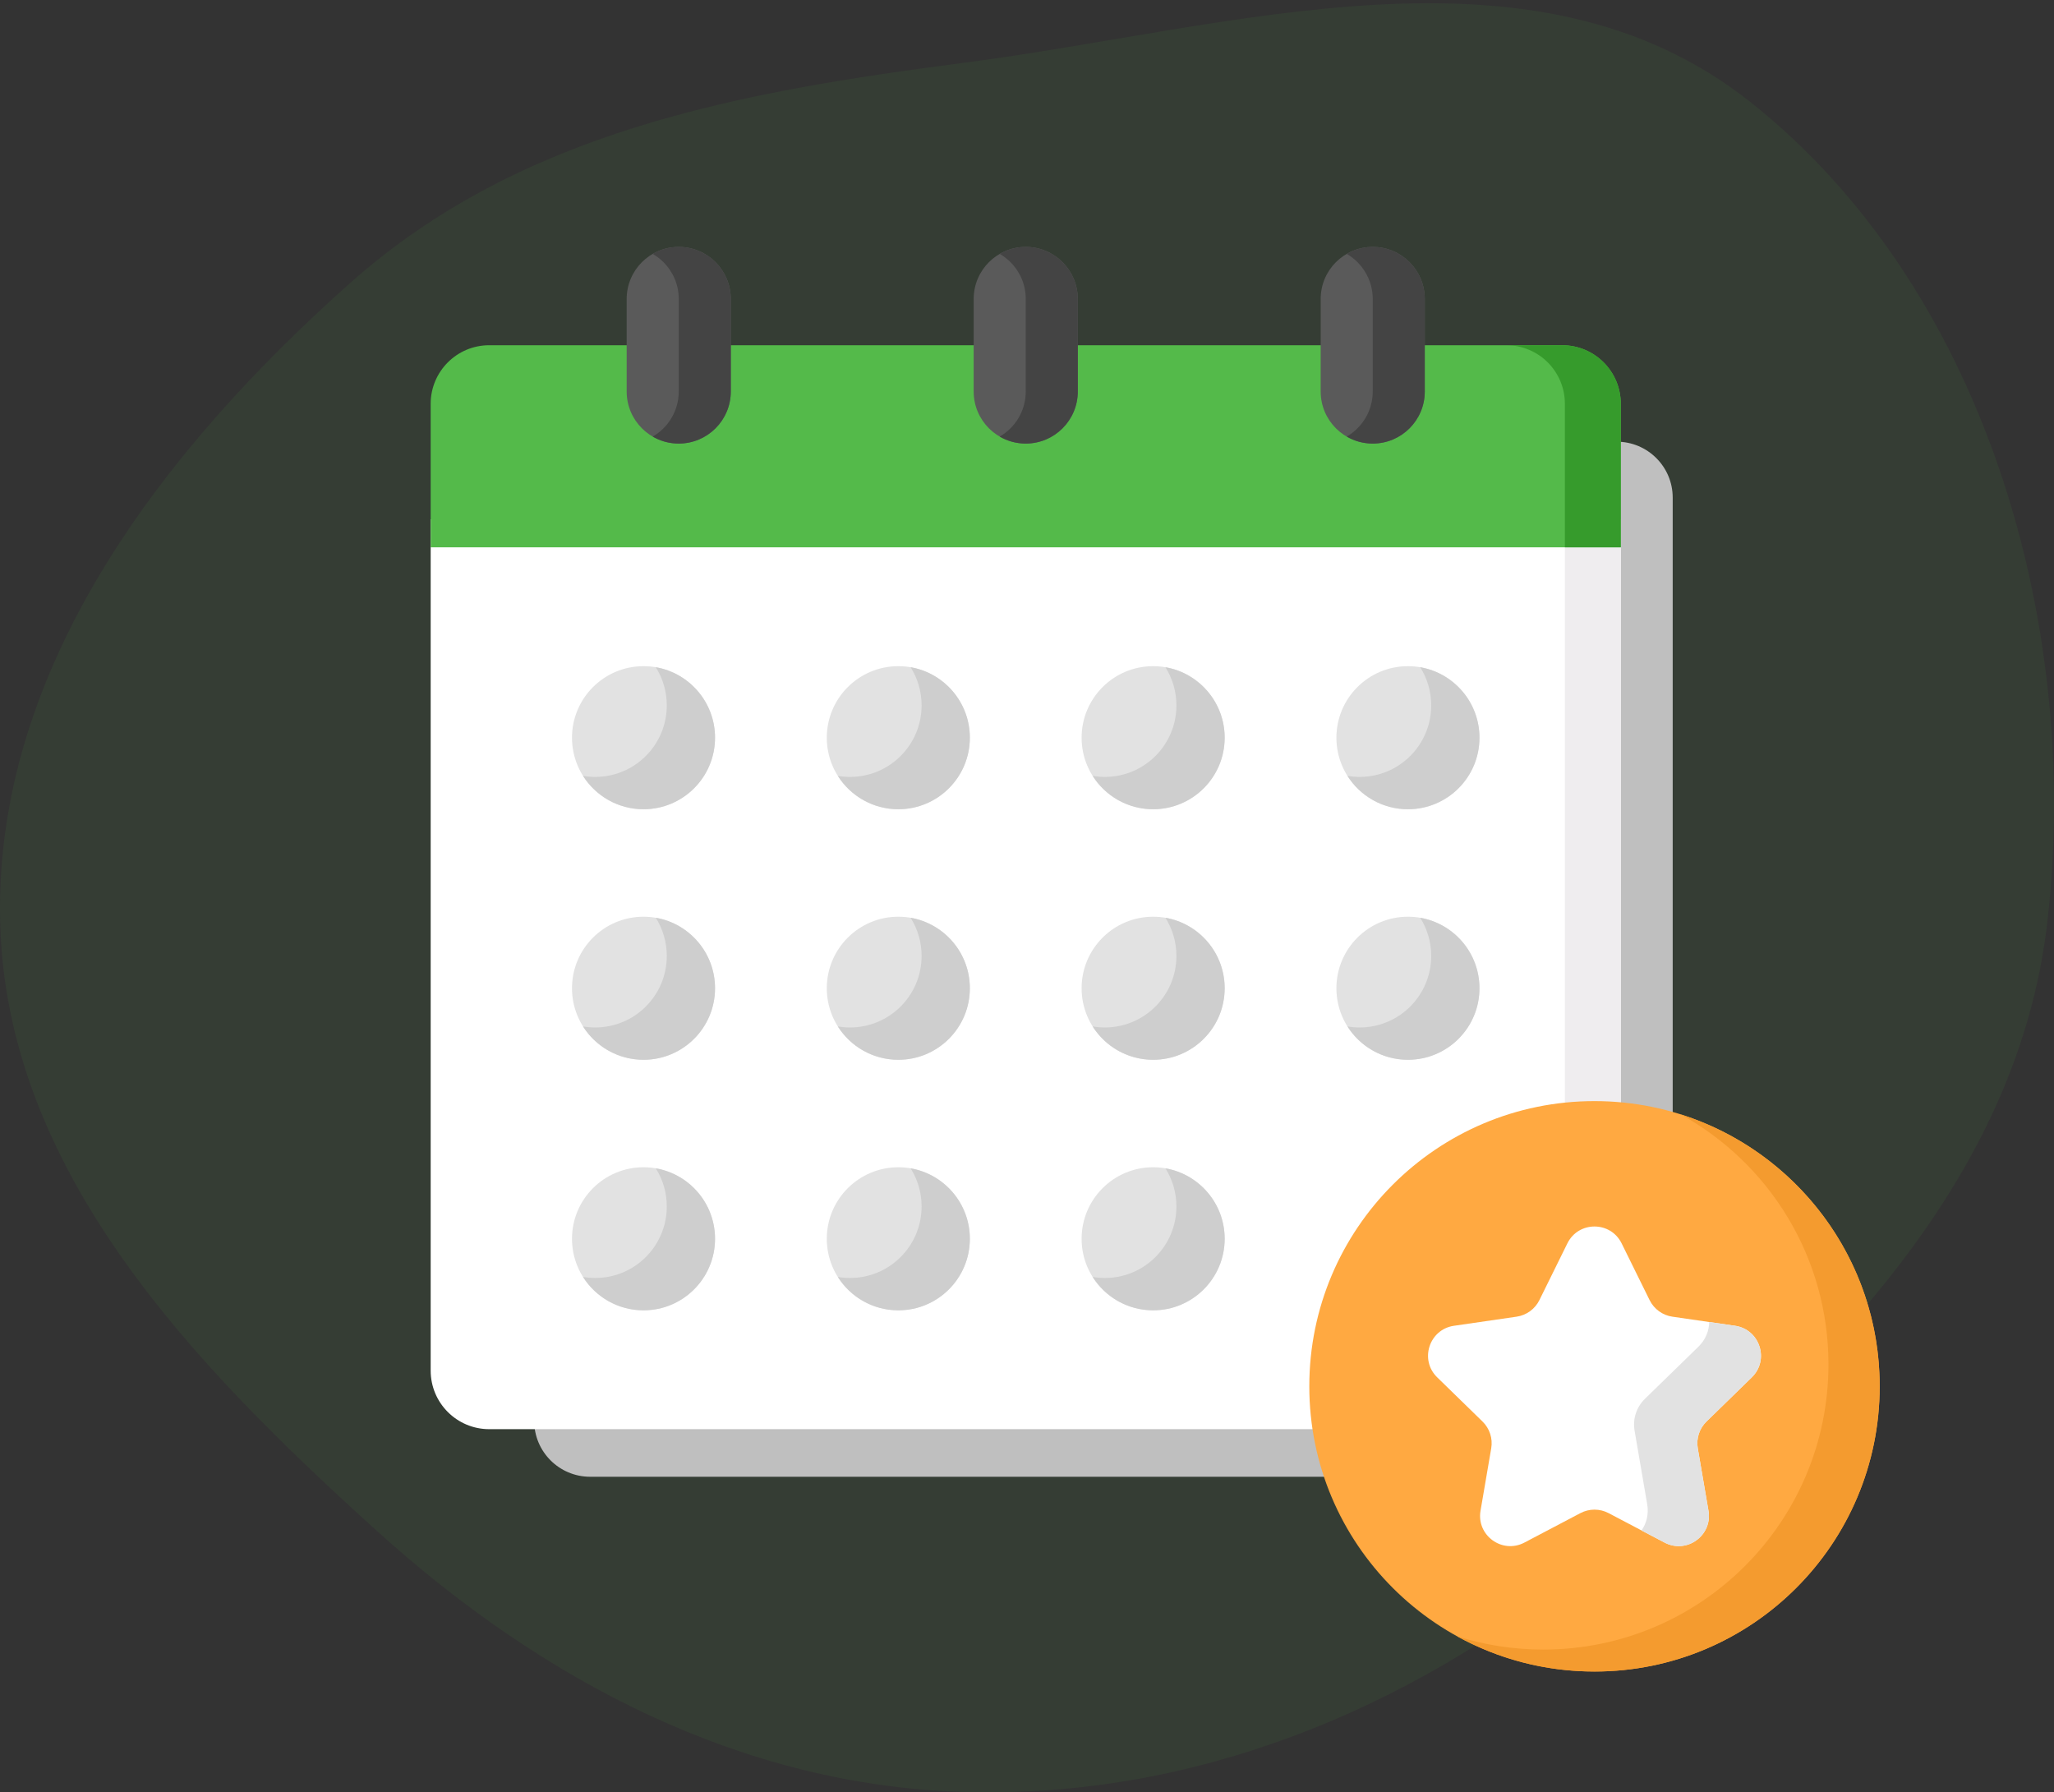 <svg width="102" height="89" viewBox="0 0 102 89" fill="none" xmlns="http://www.w3.org/2000/svg">
<rect x="0" y="0" width="102" height="89" fill="#333333" stroke="none"/>
<path fill-rule="evenodd" clip-rule="evenodd" d="M0.006 45.701C-0.259 33.081 8.155 22.277 17.375 14.065C25.848 6.518 36.733 4.563 47.804 3.127C61.264 1.383 76.105 -3.482 86.903 5.051C98.434 14.164 103.362 30.745 101.679 45.701C100.128 59.479 89.271 69.352 78.712 77.834C69.742 85.04 59.136 89.329 47.804 88.98C36.825 88.642 26.959 83.484 18.676 75.984C9.635 67.798 0.268 58.162 0.006 45.701Z" fill="#54BA4A" fill-opacity="0.08"/>
<path d="M80.283 21.933H29.309C27.772 21.933 26.527 23.176 26.527 24.709V31.515V70.554C26.527 72.088 27.772 73.331 29.309 73.331H80.283C81.819 73.331 83.065 72.088 83.065 70.554V31.515V24.709C83.065 23.176 81.819 21.933 80.283 21.933Z" fill="#BFBFBF"/>
<path d="M77.579 70.968H24.295C22.689 70.968 21.387 69.666 21.387 68.06V25.785H80.487V68.06C80.487 69.666 79.185 70.968 77.579 70.968Z" fill="white"/>
<path d="M80.487 27.179V68.061C80.487 69.666 79.185 70.968 77.58 70.968H74.804C76.411 70.968 77.711 69.666 77.711 68.061V27.179H80.487Z" fill="#EFEDEF"/>
<path d="M80.487 27.178H21.387V20.051C21.387 18.445 22.689 17.143 24.295 17.143H77.579C79.185 17.143 80.487 18.445 80.487 20.051L80.487 27.178Z" fill="#54BA4A"/>
<path d="M31.957 40.184C33.918 40.184 35.508 38.594 35.508 36.632C35.508 34.67 33.918 33.08 31.957 33.08C29.995 33.08 28.405 34.67 28.405 36.632C28.405 38.594 29.995 40.184 31.957 40.184Z" fill="#E2E2E2"/>
<path d="M44.61 40.184C46.572 40.184 48.162 38.594 48.162 36.632C48.162 34.67 46.572 33.08 44.61 33.08C42.649 33.08 41.058 34.67 41.058 36.632C41.058 38.594 42.649 40.184 44.61 40.184Z" fill="#E2E2E2"/>
<path d="M57.264 40.184C59.225 40.184 60.816 38.594 60.816 36.632C60.816 34.67 59.225 33.08 57.264 33.08C55.302 33.08 53.712 34.67 53.712 36.632C53.712 38.594 55.302 40.184 57.264 40.184Z" fill="#E2E2E2"/>
<path d="M69.917 40.184C71.879 40.184 73.469 38.594 73.469 36.632C73.469 34.67 71.879 33.08 69.917 33.08C67.956 33.08 66.365 34.67 66.365 36.632C66.365 38.594 67.956 40.184 69.917 40.184Z" fill="#E2E2E2"/>
<path d="M31.957 52.625C33.918 52.625 35.508 51.035 35.508 49.073C35.508 47.111 33.918 45.521 31.957 45.521C29.995 45.521 28.405 47.111 28.405 49.073C28.405 51.035 29.995 52.625 31.957 52.625Z" fill="#E2E2E2"/>
<path d="M44.61 52.625C46.572 52.625 48.162 51.035 48.162 49.073C48.162 47.112 46.572 45.521 44.61 45.521C42.649 45.521 41.058 47.112 41.058 49.073C41.058 51.035 42.649 52.625 44.61 52.625Z" fill="#E2E2E2"/>
<path d="M57.264 52.625C59.225 52.625 60.816 51.035 60.816 49.073C60.816 47.112 59.225 45.521 57.264 45.521C55.302 45.521 53.712 47.112 53.712 49.073C53.712 51.035 55.302 52.625 57.264 52.625Z" fill="#E2E2E2"/>
<path d="M69.917 52.625C71.879 52.625 73.469 51.035 73.469 49.073C73.469 47.112 71.879 45.521 69.917 45.521C67.956 45.521 66.365 47.112 66.365 49.073C66.365 51.035 67.956 52.625 69.917 52.625Z" fill="#E2E2E2"/>
<path d="M31.957 65.066C33.918 65.066 35.508 63.476 35.508 61.514C35.508 59.553 33.918 57.962 31.957 57.962C29.995 57.962 28.405 59.553 28.405 61.514C28.405 63.476 29.995 65.066 31.957 65.066Z" fill="#E2E2E2"/>
<path d="M44.61 65.066C46.572 65.066 48.162 63.476 48.162 61.514C48.162 59.553 46.572 57.962 44.61 57.962C42.649 57.962 41.058 59.553 41.058 61.514C41.058 63.476 42.649 65.066 44.61 65.066Z" fill="#E2E2E2"/>
<path d="M57.264 65.066C59.225 65.066 60.816 63.476 60.816 61.514C60.816 59.553 59.225 57.962 57.264 57.962C55.302 57.962 53.712 59.553 53.712 61.514C53.712 63.476 55.302 65.066 57.264 65.066Z" fill="#E2E2E2"/>
<path d="M80.487 20.051V27.178H77.711V20.051C77.711 18.446 76.411 17.144 74.804 17.144H77.58C79.185 17.144 80.487 18.446 80.487 20.051Z" fill="#369B2C"/>
<path d="M79.182 83.002C87.004 83.002 93.344 76.662 93.344 68.84C93.344 61.018 87.004 54.677 79.182 54.677C71.36 54.677 65.019 61.018 65.019 68.84C65.019 76.662 71.36 83.002 79.182 83.002Z" fill="#FFA941"/>
<path d="M80.528 61.741L81.919 64.561C82.138 65.004 82.561 65.311 83.049 65.382L86.161 65.834C87.392 66.013 87.884 67.526 86.993 68.394L84.742 70.589C84.388 70.934 84.226 71.431 84.31 71.918L84.841 75.017C85.052 76.243 83.764 77.178 82.663 76.6L79.88 75.136C79.443 74.906 78.92 74.906 78.483 75.136L75.7 76.6C74.599 77.179 73.311 76.243 73.522 75.017L74.053 71.918C74.137 71.431 73.975 70.934 73.621 70.589L71.37 68.394C70.479 67.526 70.971 66.013 72.202 65.834L75.313 65.382C75.802 65.311 76.225 65.004 76.444 64.561L77.835 61.741C78.386 60.625 79.977 60.625 80.528 61.741Z" fill="white"/>
<path d="M84.742 70.589C84.388 70.934 84.227 71.431 84.309 71.918L84.842 75.017C85.052 76.244 83.765 77.178 82.663 76.6L81.518 75.998C81.764 75.642 81.883 75.189 81.799 74.697L81.171 71.035C81.073 70.46 81.264 69.873 81.682 69.465L84.343 66.872C84.701 66.522 84.871 66.082 84.879 65.647L86.161 65.834C87.392 66.013 87.884 67.526 86.993 68.394L84.742 70.589Z" fill="#E2E2E2"/>
<path d="M93.344 68.84C93.344 76.662 87.004 83.003 79.183 83.003C76.71 83.003 74.384 82.369 72.362 81.254C73.711 81.682 75.148 81.912 76.638 81.912C84.459 81.912 90.8 75.571 90.8 67.75C90.8 62.399 87.833 57.742 83.455 55.334C89.188 57.145 93.344 62.507 93.344 68.84Z" fill="#F49B2F"/>
<path d="M33.705 22.026C32.278 22.026 31.12 20.869 31.12 19.441V14.846C31.12 13.418 32.278 12.261 33.705 12.261C35.133 12.261 36.29 13.418 36.29 14.846V19.441C36.29 20.869 35.133 22.026 33.705 22.026Z" fill="#5A5A5A"/>
<path d="M50.937 22.026C49.51 22.026 48.352 20.869 48.352 19.441V14.846C48.352 13.418 49.51 12.261 50.937 12.261C52.364 12.261 53.522 13.418 53.522 14.846V19.441C53.522 20.869 52.364 22.026 50.937 22.026Z" fill="#5A5A5A"/>
<path d="M68.169 22.026C66.741 22.026 65.584 20.869 65.584 19.441V14.846C65.584 13.418 66.741 12.261 68.169 12.261C69.596 12.261 70.753 13.418 70.753 14.846V19.441C70.753 20.869 69.596 22.026 68.169 22.026Z" fill="#5A5A5A"/>
<path d="M36.29 14.847V19.441C36.29 20.868 35.133 22.025 33.706 22.025C33.235 22.025 32.792 21.9 32.413 21.679C33.186 21.231 33.706 20.397 33.706 19.441V14.847C33.706 14.132 33.416 13.486 32.948 13.018C32.789 12.859 32.609 12.722 32.413 12.608C32.792 12.388 33.235 12.261 33.706 12.261C34.419 12.261 35.065 12.551 35.533 13.018C36.002 13.486 36.29 14.132 36.29 14.847Z" fill="#444444"/>
<path d="M53.522 14.847V19.441C53.522 20.868 52.365 22.025 50.938 22.025C50.466 22.025 50.024 21.9 49.645 21.679C50.418 21.232 50.938 20.397 50.938 19.441V14.847C50.938 14.132 50.649 13.486 50.181 13.018C50.022 12.859 49.841 12.72 49.645 12.608C50.024 12.388 50.466 12.261 50.938 12.261C51.652 12.261 52.297 12.551 52.765 13.018C53.232 13.486 53.522 14.132 53.522 14.847Z" fill="#444444"/>
<path d="M70.753 14.847V19.441C70.753 20.868 69.596 22.025 68.169 22.025C67.699 22.025 67.257 21.9 66.878 21.679C67.649 21.231 68.169 20.397 68.169 19.441V14.847C68.169 14.132 67.879 13.486 67.412 13.018C67.254 12.859 67.074 12.722 66.878 12.608C67.257 12.388 67.699 12.261 68.169 12.261C68.882 12.261 69.528 12.551 69.996 13.018C70.465 13.486 70.753 14.132 70.753 14.847Z" fill="#444444"/>
<path d="M35.508 36.632C35.508 38.593 33.918 40.184 31.956 40.184C30.692 40.184 29.581 39.522 28.951 38.527C29.15 38.562 29.352 38.579 29.561 38.579C31.523 38.579 33.112 36.989 33.112 35.027C33.112 34.33 32.911 33.68 32.566 33.132C34.237 33.421 35.508 34.878 35.508 36.632Z" fill="#CECECE"/>
<path d="M48.162 36.632C48.162 38.593 46.572 40.184 44.611 40.184C43.346 40.184 42.235 39.522 41.605 38.527C41.804 38.562 42.006 38.579 42.215 38.579C44.176 38.579 45.766 36.989 45.766 35.027C45.766 34.33 45.565 33.68 45.22 33.132C46.891 33.421 48.162 34.878 48.162 36.632Z" fill="#CECECE"/>
<path d="M60.816 36.632C60.816 38.593 59.225 40.184 57.264 40.184C56 40.184 54.889 39.522 54.259 38.527C54.457 38.562 54.66 38.579 54.868 38.579C56.83 38.579 58.42 36.989 58.42 35.027C58.42 34.33 58.219 33.68 57.874 33.132C59.545 33.421 60.816 34.878 60.816 36.632Z" fill="#CECECE"/>
<path d="M73.469 36.632C73.469 38.593 71.879 40.184 69.917 40.184C68.653 40.184 67.541 39.522 66.912 38.525C67.11 38.562 67.313 38.579 67.521 38.579C69.483 38.579 71.073 36.989 71.073 35.027C71.073 34.33 70.872 33.68 70.526 33.132C72.197 33.421 73.469 34.878 73.469 36.632Z" fill="#CECECE"/>
<path d="M35.508 49.073C35.508 51.035 33.918 52.625 31.956 52.625C30.692 52.625 29.581 51.964 28.951 50.968C29.15 51.003 29.352 51.02 29.561 51.02C31.523 51.02 33.112 49.429 33.112 47.469C33.112 46.771 32.911 46.122 32.566 45.573C34.237 45.862 35.508 47.319 35.508 49.073Z" fill="#CECECE"/>
<path d="M48.162 49.073C48.162 51.035 46.572 52.625 44.611 52.625C43.346 52.625 42.235 51.964 41.605 50.968C41.804 51.003 42.006 51.02 42.215 51.02C44.176 51.02 45.766 49.429 45.766 47.469C45.766 46.771 45.565 46.122 45.22 45.573C46.891 45.862 48.162 47.319 48.162 49.073Z" fill="#CECECE"/>
<path d="M60.816 49.073C60.816 51.035 59.225 52.625 57.264 52.625C56 52.625 54.889 51.964 54.259 50.968C54.457 51.003 54.66 51.02 54.868 51.02C56.83 51.02 58.42 49.429 58.42 47.469C58.42 46.771 58.219 46.122 57.874 45.573C59.545 45.862 60.816 47.319 60.816 49.073Z" fill="#CECECE"/>
<path d="M73.469 49.073C73.469 51.035 71.879 52.625 69.917 52.625C68.653 52.625 67.541 51.964 66.912 50.967C67.11 51.003 67.313 51.02 67.521 51.02C69.483 51.02 71.073 49.429 71.073 47.468C71.073 46.771 70.872 46.121 70.526 45.573C72.197 45.862 73.469 47.319 73.469 49.073Z" fill="#CECECE"/>
<path d="M35.508 61.514C35.508 63.476 33.918 65.066 31.956 65.066C30.691 65.066 29.579 64.403 28.951 63.407C29.15 63.443 29.352 63.46 29.561 63.46C31.523 63.46 33.112 61.87 33.112 59.908C33.112 59.214 32.913 58.564 32.566 58.016C34.237 58.304 35.508 59.761 35.508 61.514Z" fill="#CECECE"/>
<path d="M48.162 61.514C48.162 63.476 46.572 65.066 44.611 65.066C43.344 65.066 42.233 64.403 41.605 63.407C41.804 63.443 42.006 63.46 42.215 63.46C44.176 63.46 45.766 61.87 45.766 59.908C45.766 59.214 45.567 58.564 45.22 58.016C46.891 58.304 48.162 59.761 48.162 61.514Z" fill="#CECECE"/>
<path d="M60.816 61.514C60.816 63.476 59.225 65.066 57.264 65.066C55.998 65.066 54.887 64.403 54.259 63.407C54.457 63.443 54.66 63.46 54.868 63.46C56.83 63.46 58.42 61.87 58.42 59.908C58.42 59.214 58.221 58.564 57.874 58.016C59.545 58.304 60.816 59.761 60.816 61.514Z" fill="#CECECE"/>
</svg>
